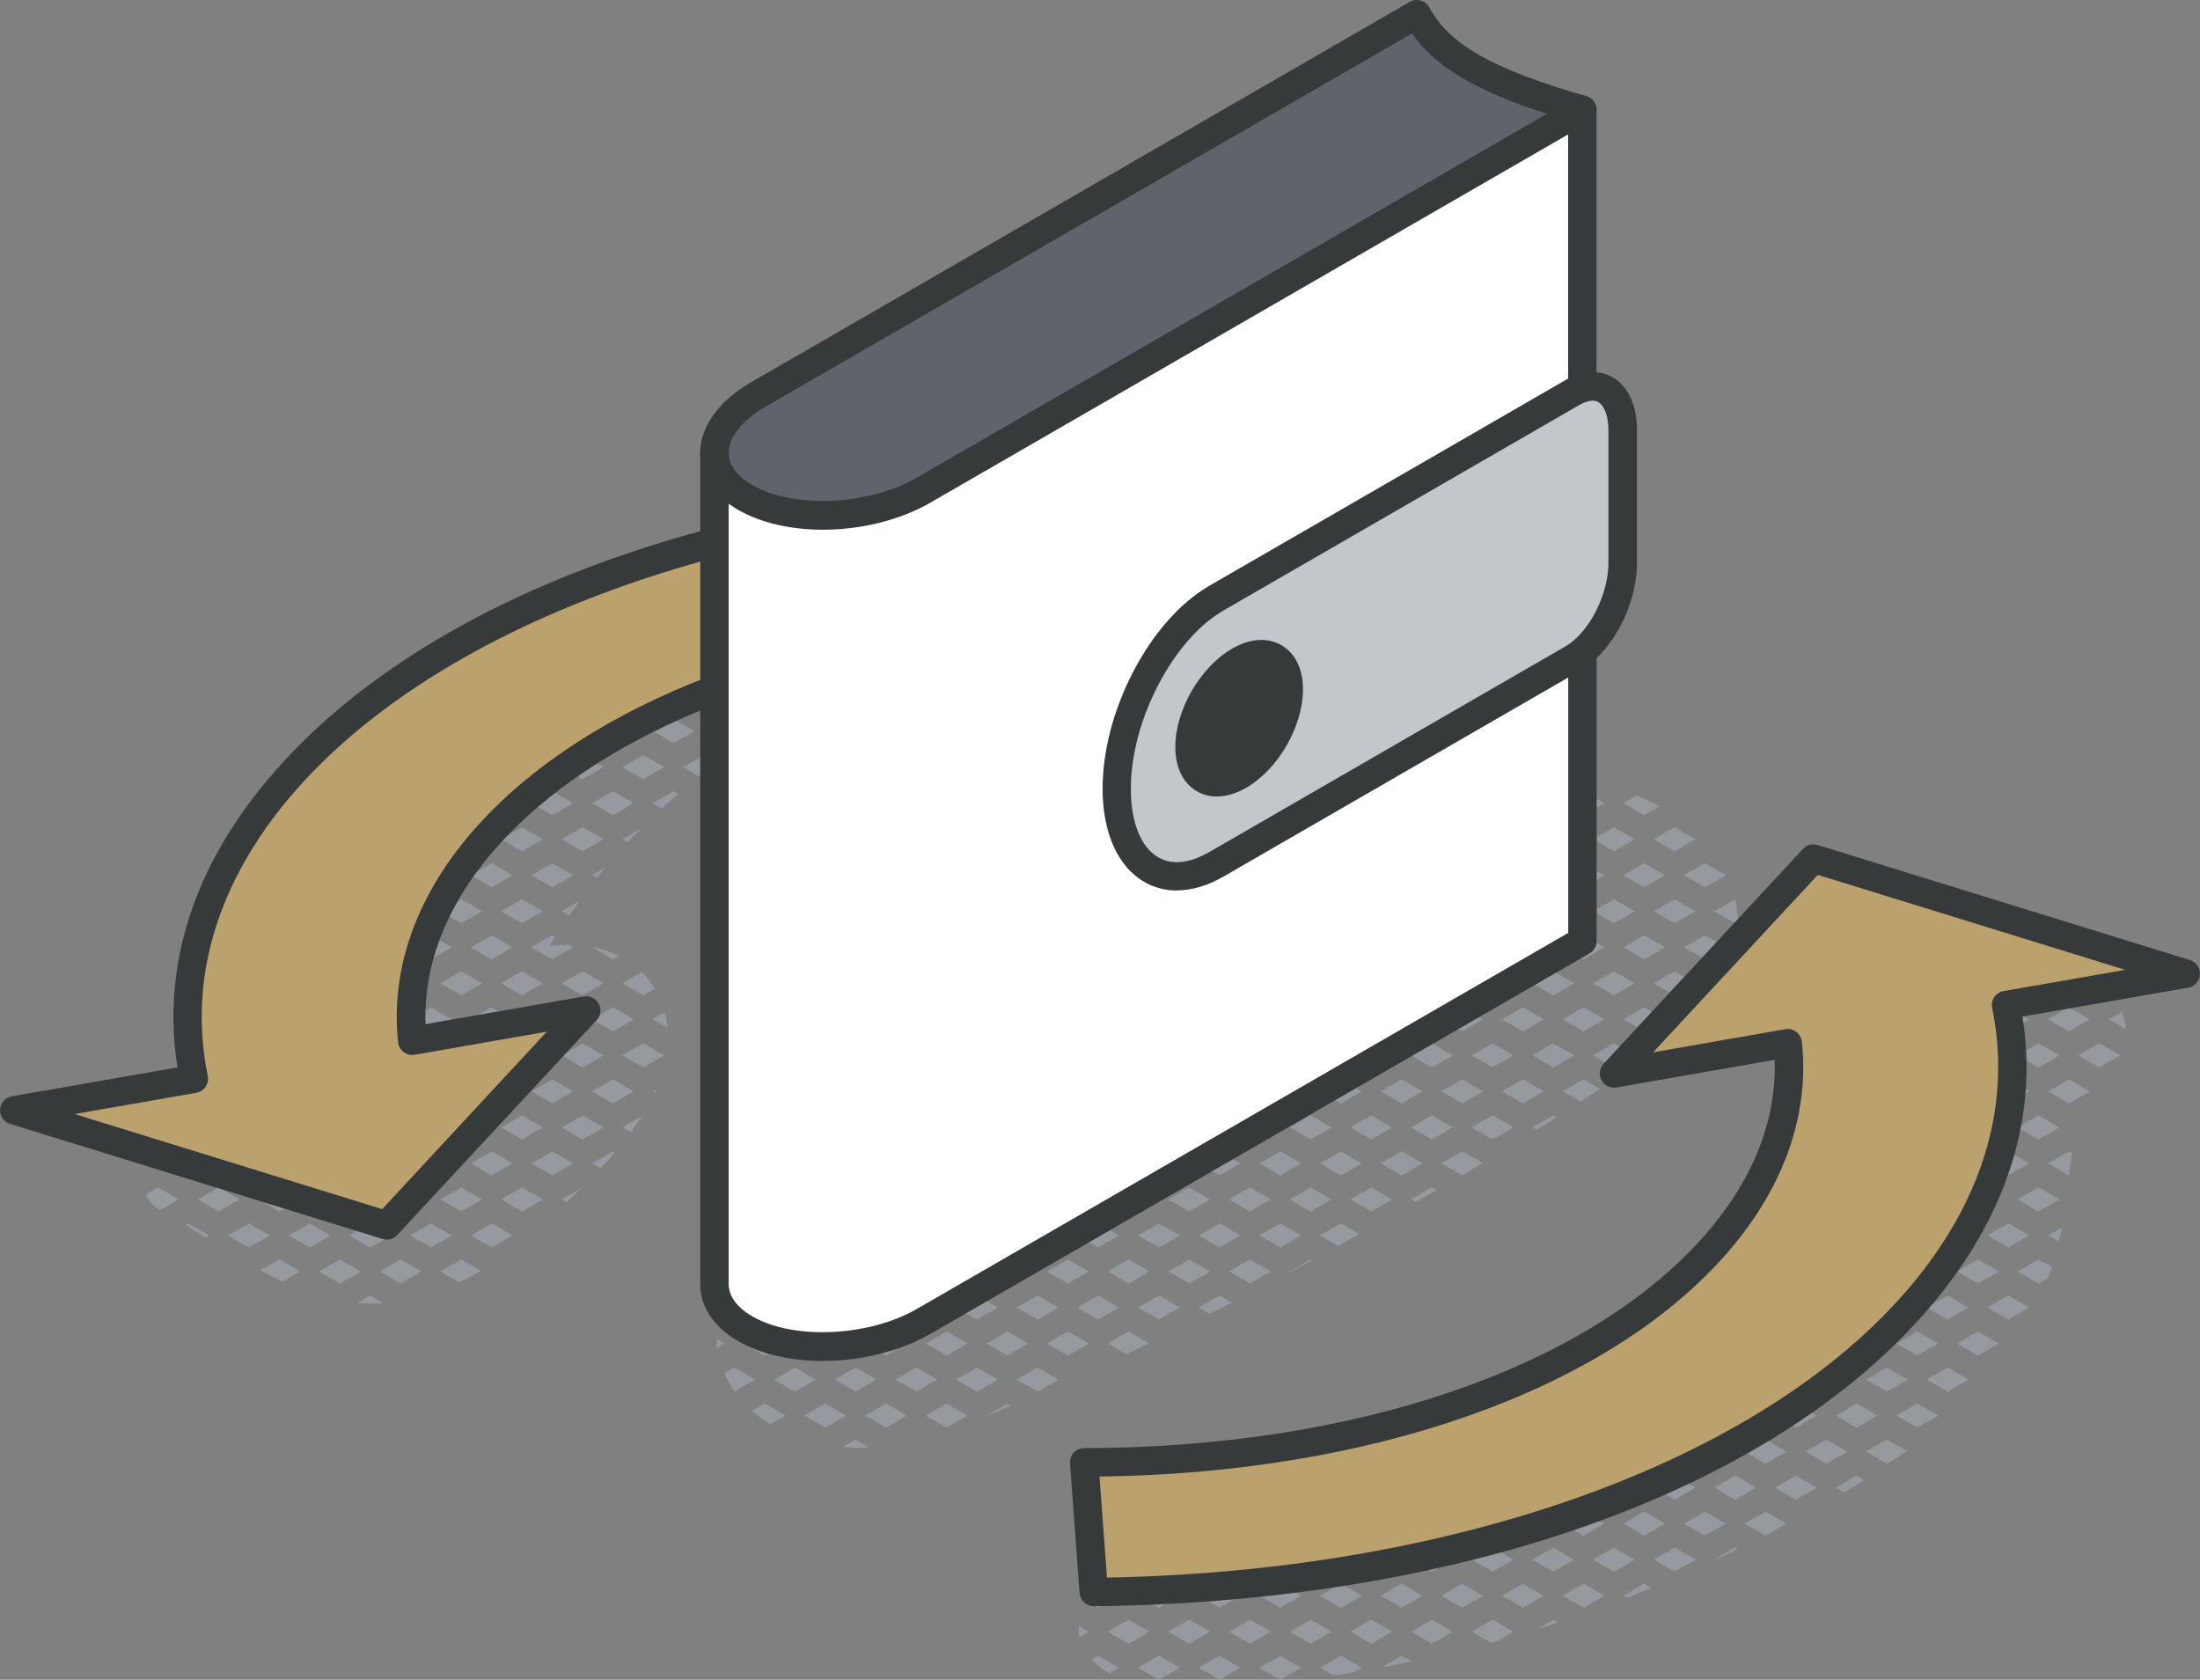 <svg xmlns="http://www.w3.org/2000/svg" id="Layer_2" viewBox="0 0 232.09 177.2"><rect x="0" y="0" width="232.09" height="177.2" fill="#808080" stroke="none"/><defs><style>.cls-1{fill:#fff;}.cls-2{fill:#969a9e;}.cls-3{fill:#bba16b;}.cls-4{fill:#c2c7cc;}.cls-5{fill:#373a3a;}.cls-6{fill:#5f646b;}</style></defs><g id="icons"><g><g><polygon class="cls-2" points="176.66 89.8 178.86 88.53 176.66 87.26 174.46 88.53 176.66 89.8"></polygon><polygon class="cls-2" points="170.26 89.8 172.46 88.53 170.26 87.26 168.06 88.53 170.26 89.8"></polygon><polygon class="cls-2" points="164.86 92.33 167.06 93.6 169.26 92.33 167.06 91.06 164.86 92.33"></polygon><path class="cls-2" d="M175.09,85.06c-.79-.42-1.61-.8-2.44-1.13l-1.39,.8,2.2,1.27,1.63-.94Z"></path><polygon class="cls-2" points="163.86 89.8 166.06 88.53 163.86 87.26 161.66 88.53 163.86 89.8"></polygon><polygon class="cls-2" points="169.26 84.73 167.06 83.46 164.86 84.73 167.06 86 169.26 84.73"></polygon><path class="cls-2" d="M158.85,88.07c-.12,.36-.23,.73-.31,1.11l1.12-.64-.81-.47Z"></path><path class="cls-2" d="M162.86,84.73l-1.24-.72c-.59,.48-1.1,1.03-1.54,1.65l.58,.34,2.2-1.27Z"></path><polygon class="cls-2" points="108.46 134.13 106.26 132.86 104.06 134.13 106.26 135.4 108.46 134.13"></polygon><polygon class="cls-2" points="104.06 141.73 106.26 143 108.46 141.73 106.26 140.46 104.06 141.73"></polygon><path class="cls-2" d="M106.64,148.28l-.38-.22-2.2,1.27,.03,.02c.46-.19,2.15-.9,2.55-1.07Z"></path><path class="cls-2" d="M102.06,134.13l-.17-.1c-.78,.4-1.56,.79-2.35,1.18l.32,.19,2.2-1.27Z"></path><polygon class="cls-2" points="100.86 145.53 103.06 146.8 105.26 145.53 103.06 144.26 100.86 145.53"></polygon><polygon class="cls-2" points="97.66 141.73 99.86 143 102.06 141.73 99.86 140.46 97.66 141.73"></polygon><polygon class="cls-2" points="100.86 137.93 103.06 139.2 105.26 137.93 103.06 136.66 100.86 137.93"></polygon><polygon class="cls-2" points="97.66 149.33 99.86 150.6 102.06 149.33 99.86 148.06 97.66 149.33"></polygon><polygon class="cls-2" points="94.46 145.53 96.66 146.8 98.86 145.53 96.66 144.26 94.46 145.53"></polygon><polygon class="cls-2" points="93.46 143 95.66 141.73 93.46 140.46 91.26 141.73 93.46 143"></polygon><polygon class="cls-2" points="98.86 137.93 96.66 136.66 94.46 137.93 96.66 139.2 98.86 137.93"></polygon><polygon class="cls-2" points="91.26 149.33 93.46 150.6 95.66 149.33 93.46 148.06 91.26 149.33"></polygon><path class="cls-2" d="M96.66,151.86l-.16,.09c.08-.02,.15-.04,.23-.06l-.06-.04Z"></path><polygon class="cls-2" points="88.06 145.53 90.26 146.8 92.46 145.53 90.26 144.26 88.06 145.53"></polygon><polygon class="cls-2" points="87.06 143 89.26 141.73 87.06 140.46 84.86 141.73 87.06 143"></polygon><path class="cls-2" d="M91.68,138.38c-.85,.21-1.64,.29-2.38,.26l.97,.56,1.42-.82Z"></path><polygon class="cls-2" points="84.86 149.33 87.06 150.6 89.26 149.33 87.06 148.06 84.86 149.33"></polygon><path class="cls-2" d="M88.91,152.64c.93,.08,1.86,.09,2.77,.04l-1.42-.82-1.35,.78Z"></path><path class="cls-2" d="M79.34,148.82c.6,.53,1.25,1,1.94,1.42l1.58-.91-2.2-1.27-1.32,.76Z"></path><path class="cls-2" d="M224.31,108.6c-.08-.64-.24-1.26-.48-1.86l-1.36,.79,1.85,1.07Z"></path><path class="cls-2" d="M222.41,104.45c-.51-.59-1.1-1.1-1.76-1.53l-1.39,.8,2.2,1.27,.95-.55Z"></path><polygon class="cls-2" points="221.46 110.06 219.26 111.33 221.46 112.6 223.66 111.33 221.46 110.06"></polygon><path class="cls-2" d="M219.26,118.93l.04,.02,.02-.05-.05,.03Z"></path><polygon class="cls-2" points="217.26 103.73 215.06 102.46 212.86 103.73 215.06 105 217.26 103.73"></polygon><polygon class="cls-2" points="216.06 115.13 218.26 116.4 220.46 115.13 218.26 113.86 216.06 115.13"></polygon><polygon class="cls-2" points="212.86 111.33 215.06 112.6 217.26 111.33 215.06 110.06 212.86 111.33"></polygon><polygon class="cls-2" points="216.06 107.53 218.26 108.8 220.46 107.53 218.26 106.26 216.06 107.53"></polygon><polygon class="cls-2" points="212.86 118.93 215.06 120.2 217.26 118.93 215.06 117.66 212.86 118.93"></polygon><polygon class="cls-2" points="212.86 126.53 215.06 127.8 217.26 126.53 215.06 125.26 212.86 126.53"></polygon><path class="cls-2" d="M216.06,122.73l2.2,1.27c.09-.79,.21-1.58,.34-2.34l-.34-.2-2.2,1.27Z"></path><path class="cls-2" d="M215.06,135.4l.98-.56c.15-.39,.28-.78,.41-1.18l-1.39-.8-2.2,1.27,2.2,1.27Z"></path><path class="cls-2" d="M217.53,129.48l-1.47,.85,1.15,.66c.12-.5,.22-1,.32-1.51Z"></path><polygon class="cls-2" points="209.66 115.13 211.86 116.4 214.06 115.13 211.86 113.86 209.66 115.13"></polygon><polygon class="cls-2" points="210.86 111.33 208.66 110.06 206.46 111.33 208.66 112.6 210.86 111.33"></polygon><polygon class="cls-2" points="211.86 108.8 214.06 107.53 211.86 106.26 209.66 107.53 211.86 108.8"></polygon><polygon class="cls-2" points="206.46 118.93 208.66 120.2 210.86 118.93 208.66 117.66 206.46 118.93"></polygon><polygon class="cls-2" points="208.66 127.8 210.86 126.53 208.66 125.26 206.46 126.53 208.66 127.8"></polygon><polygon class="cls-2" points="211.86 124 214.06 122.73 211.86 121.46 209.66 122.73 211.86 124"></polygon><polygon class="cls-2" points="206.46 134.13 208.66 135.4 210.86 134.13 208.66 132.86 206.46 134.13"></polygon><polygon class="cls-2" points="211.86 131.6 214.06 130.33 211.86 129.06 209.66 130.33 211.86 131.6"></polygon><polygon class="cls-2" points="208.66 143 210.86 141.73 208.66 140.46 206.46 141.73 208.66 143"></polygon><polygon class="cls-2" points="211.86 139.2 214.06 137.93 211.86 136.66 209.66 137.93 211.86 139.2"></polygon><path class="cls-2" d="M203.67,118.48c-.05,.33-.09,.65-.13,.98l.91-.53-.79-.46Z"></path><path class="cls-2" d="M207.66,115.13l-2.2-1.27-.94,.54c-.11,.38-.21,.75-.31,1.13-.01,.04-.02,.09-.03,.13l1.28,.74,2.2-1.27Z"></path><polygon class="cls-2" points="203.26 130.33 205.46 131.6 207.66 130.33 205.46 129.06 203.26 130.33"></polygon><path class="cls-2" d="M202.8,125.57c-.13,.74-.28,1.47-.47,2.19l2.13-1.23-1.66-.96Z"></path><polygon class="cls-2" points="205.46 124 207.66 122.73 205.46 121.46 203.26 122.73 205.46 124"></polygon><polygon class="cls-2" points="204.46 134.13 202.26 132.86 200.06 134.13 202.26 135.4 204.46 134.13"></polygon><polygon class="cls-2" points="203.26 145.53 205.46 146.8 207.66 145.53 205.46 144.26 203.26 145.53"></polygon><polygon class="cls-2" points="200.06 141.73 202.26 143 204.46 141.73 202.26 140.46 200.06 141.73"></polygon><polygon class="cls-2" points="205.46 139.2 207.66 137.93 205.46 136.66 203.26 137.93 205.46 139.2"></polygon><polygon class="cls-2" points="200.06 149.33 202.26 150.6 204.46 149.33 202.26 148.06 200.06 149.33"></polygon><polygon class="cls-2" points="196.86 145.53 199.06 146.8 201.26 145.53 199.06 144.26 196.86 145.53"></polygon><polygon class="cls-2" points="198.06 141.73 195.86 140.46 193.66 141.73 195.86 143 198.06 141.73"></polygon><polygon class="cls-2" points="201.26 137.93 199.06 136.66 196.86 137.93 199.06 139.2 201.26 137.93"></polygon><polygon class="cls-2" points="193.66 149.33 195.86 150.6 198.06 149.33 195.86 148.06 193.66 149.33"></polygon><path class="cls-2" d="M193.66,156.93l.89,.51c.71-.43,1.42-.86,2.13-1.31l-.82-.47-2.2,1.27Z"></path><path class="cls-2" d="M196.86,153.13l2.2,1.27,1.26-.73c.28-.2,.55-.4,.83-.61l-2.09-1.21-2.2,1.27Z"></path><path class="cls-2" d="M191.66,141.73l-.25-.14c-.66,.47-1.33,.93-2.02,1.38l.06,.04,2.2-1.27Z"></path><polygon class="cls-2" points="187.26 149.33 189.46 150.6 191.66 149.33 189.46 148.06 187.26 149.33"></polygon><polygon class="cls-2" points="192.66 146.8 194.86 145.53 192.66 144.26 190.46 145.53 192.66 146.8"></polygon><polygon class="cls-2" points="187.26 156.93 189.46 158.2 191.66 156.93 189.46 155.66 187.26 156.93"></polygon><polygon class="cls-2" points="190.46 153.13 192.66 154.4 194.86 153.13 192.66 151.86 190.46 153.13"></polygon><path class="cls-2" d="M183.06,97.4l.27-.16c0-.78-.09-1.57-.26-2.37h-.02l-2.2,1.26,2.2,1.27Z"></path><path class="cls-2" d="M180.86,103.73l.52,.3c.18-.29,.34-.59,.5-.89l-1.02,.59Z"></path><polygon class="cls-2" points="180.86 149.33 183.06 150.6 185.26 149.33 183.06 148.06 180.86 149.33"></polygon><path class="cls-2" d="M188.46,145.53l-1.64-.95c-.73,.44-1.47,.86-2.2,1.27l1.64,.95,2.2-1.27Z"></path><path class="cls-2" d="M184.06,160.73l2.18,1.26c.12-.06,.24-.12,.35-.18l1.87-1.08-2.2-1.27-2.2,1.27Z"></path><polygon class="cls-2" points="180.86 156.93 183.06 158.2 185.26 156.93 183.06 155.66 180.86 156.93"></polygon><polygon class="cls-2" points="184.06 153.13 186.26 154.4 188.46 153.13 186.26 151.86 184.06 153.13"></polygon><path class="cls-2" d="M180.86,164.53l.06,.03c.81-.38,1.61-.76,2.41-1.15l-.27-.16-2.2,1.27Z"></path><polygon class="cls-2" points="174.46 96.13 176.66 97.4 178.86 96.13 176.66 94.86 174.46 96.13"></polygon><polygon class="cls-2" points="177.66 92.33 179.86 93.6 182.06 92.33 179.86 91.06 177.66 92.33"></polygon><polygon class="cls-2" points="174.46 103.73 176.66 105 178.86 103.73 176.66 102.46 174.46 103.73"></polygon><polygon class="cls-2" points="177.66 99.93 179.86 101.2 182.06 99.93 179.86 98.66 177.66 99.93"></polygon><path class="cls-2" d="M177.66,107.53l.58,.34c.51-.48,.98-.98,1.43-1.5l-2.01,1.16Z"></path><path class="cls-2" d="M178.86,149.33l-.34-.2c-.78,.41-1.56,.8-2.34,1.19l.48,.28,2.2-1.27Z"></path><polygon class="cls-2" points="177.66 160.73 179.86 162 182.06 160.73 179.86 159.46 177.66 160.73"></polygon><polygon class="cls-2" points="176.66 158.2 178.86 156.93 176.66 155.66 174.46 156.93 176.66 158.2"></polygon><polygon class="cls-2" points="177.66 153.13 179.86 154.4 182.06 153.13 179.86 151.86 177.66 153.13"></polygon><polygon class="cls-2" points="174.46 164.53 176.66 165.8 178.86 164.53 176.66 163.26 174.46 164.53"></polygon><polygon class="cls-2" points="168.06 96.13 170.26 97.4 172.46 96.13 170.26 94.86 168.06 96.13"></polygon><polygon class="cls-2" points="173.46 93.6 175.66 92.33 173.46 91.06 171.26 92.33 173.46 93.6"></polygon><polygon class="cls-2" points="168.06 103.73 170.26 105 172.46 103.73 170.26 102.46 168.06 103.73"></polygon><polygon class="cls-2" points="171.26 99.93 173.46 101.2 175.66 99.93 173.46 98.66 171.26 99.93"></polygon><polygon class="cls-2" points="168.06 111.33 170.26 112.6 172.46 111.33 170.26 110.06 168.06 111.33"></polygon><polygon class="cls-2" points="173.46 108.8 175.66 107.53 173.46 106.26 171.26 107.53 173.46 108.8"></polygon><path class="cls-2" d="M166.74,116.22c.68-.45,1.37-.9,2.05-1.36l-1.72-1-2.2,1.27,1.88,1.08Z"></path><polygon class="cls-2" points="171.26 160.73 173.46 162 175.66 160.73 173.46 159.46 171.26 160.73"></polygon><polygon class="cls-2" points="168.06 156.93 170.26 158.2 172.46 156.93 170.26 155.66 168.06 156.93"></polygon><polygon class="cls-2" points="173.46 151.86 171.26 153.13 173.46 154.4 175.66 153.13 173.46 151.86"></polygon><polygon class="cls-2" points="168.06 164.53 170.26 165.8 172.46 164.53 170.26 163.26 168.06 164.53"></polygon><path class="cls-2" d="M171.26,168.33l.36,.21c.87-.34,1.72-.7,2.58-1.05l-.75-.43-2.2,1.27Z"></path><polygon class="cls-2" points="161.66 96.13 163.86 97.4 166.06 96.13 163.86 94.86 161.66 96.13"></polygon><polygon class="cls-2" points="161.66 103.73 163.86 105 166.06 103.73 163.86 102.46 161.66 103.73"></polygon><polygon class="cls-2" points="164.86 99.93 167.06 101.2 169.26 99.93 167.06 98.66 164.86 99.93"></polygon><polygon class="cls-2" points="163.86 112.6 166.06 111.33 163.86 110.06 161.66 111.33 163.86 112.6"></polygon><polygon class="cls-2" points="164.86 107.53 167.06 108.8 169.26 107.53 167.06 106.26 164.86 107.53"></polygon><path class="cls-2" d="M163.86,117.66l-2.2,1.27,.45,.26c.7-.44,1.41-.88,2.11-1.32l-.36-.21Z"></path><polygon class="cls-2" points="164.86 160.73 167.06 162 169.26 160.73 167.06 159.46 164.86 160.73"></polygon><path class="cls-2" d="M163.86,158.2l2.2-1.27-2.16-1.25c-.09,.03-.18,.07-.27,.1l-1.98,1.14,2.2,1.27Z"></path><polygon class="cls-2" points="161.66 164.53 163.86 165.8 166.06 164.53 163.86 163.26 161.66 164.53"></polygon><path class="cls-2" d="M162.14,171.86c.74-.23,1.48-.47,2.21-.71l-.49-.28-1.72,.99Z"></path><polygon class="cls-2" points="164.86 168.33 167.06 169.6 169.26 168.33 167.06 167.06 164.86 168.33"></polygon><polygon class="cls-2" points="160.66 93.6 162.86 92.33 160.66 91.06 158.46 92.33 160.66 93.6"></polygon><path class="cls-2" d="M159.66,103.73l-1.8-1.04c-.68,.45-1.36,.91-2.05,1.36l1.65,.95,2.2-1.27Z"></path><path class="cls-2" d="M160.37,101.03l.29,.17,2.2-1.27-.5-.29c-.3,.24-.6,.46-.87,.65-.37,.25-.75,.49-1.12,.74Z"></path><polygon class="cls-2" points="158.46 115.13 160.66 116.4 162.86 115.13 160.66 113.86 158.46 115.13"></polygon><polygon class="cls-2" points="155.26 111.33 157.46 112.6 159.66 111.33 157.46 110.06 155.26 111.33"></polygon><polygon class="cls-2" points="160.66 108.8 162.86 107.53 160.66 106.26 158.46 107.53 160.66 108.8"></polygon><polygon class="cls-2" points="155.26 118.93 157.46 120.2 159.66 118.93 157.46 117.66 155.26 118.93"></polygon><polygon class="cls-2" points="158.46 160.73 160.66 162 162.86 160.73 160.66 159.46 158.46 160.73"></polygon><path class="cls-2" d="M157.46,158.2l1.01-.58c-.43,.14-.86,.28-1.29,.42l.28,.16Z"></path><polygon class="cls-2" points="157.46 165.8 159.66 164.53 157.46 163.26 155.26 164.53 157.46 165.8"></polygon><path class="cls-2" d="M155.26,172.13l1.99,1.15c.26-.07,.52-.14,.78-.21l1.63-.94-2.2-1.27-2.2,1.27Z"></path><polygon class="cls-2" points="158.46 168.33 160.66 169.6 162.86 168.33 160.66 167.06 158.46 168.33"></polygon><polygon class="cls-2" points="152.06 115.13 154.26 116.4 156.46 115.13 154.26 113.86 152.06 115.13"></polygon><polygon class="cls-2" points="153.26 111.33 151.06 110.06 148.86 111.33 151.06 112.6 153.26 111.33"></polygon><polygon class="cls-2" points="154.26 108.8 156.46 107.53 154.26 106.26 152.06 107.53 154.26 108.8"></polygon><polygon class="cls-2" points="148.86 118.93 151.06 120.2 153.26 118.93 151.06 117.66 148.86 118.93"></polygon><path class="cls-2" d="M148.86,126.53l.49,.28c.74-.42,1.47-.84,2.21-1.27l-.5-.29-2.2,1.27Z"></path><path class="cls-2" d="M154.23,123.98c.73-.43,1.45-.85,2.17-1.29l-2.14-1.24-2.2,1.27,2.17,1.25Z"></path><polygon class="cls-2" points="148.86 164.53 151.06 165.8 153.26 164.53 151.06 163.26 148.86 164.53"></polygon><polygon class="cls-2" points="154.26 162 156.46 160.73 154.26 159.46 152.06 160.73 154.26 162"></polygon><polygon class="cls-2" points="148.86 172.13 151.06 173.4 153.26 172.13 151.06 170.86 148.86 172.13"></polygon><polygon class="cls-2" points="152.06 168.33 154.26 169.6 156.46 168.33 154.26 167.06 152.06 168.33"></polygon><path class="cls-2" d="M146.86,111.33l-1.36-.78c-.71,.44-1.42,.88-2.14,1.31l1.29,.75,2.2-1.27Z"></path><polygon class="cls-2" points="142.46 118.93 144.66 120.2 146.86 118.93 144.66 117.66 142.46 118.93"></polygon><polygon class="cls-2" points="147.86 116.4 150.06 115.13 147.86 113.86 145.66 115.13 147.86 116.4"></polygon><polygon class="cls-2" points="142.46 126.53 144.66 127.8 146.86 126.53 144.66 125.26 142.46 126.53"></polygon><polygon class="cls-2" points="145.66 122.73 147.86 124 150.06 122.73 147.86 121.46 145.66 122.73"></polygon><polygon class="cls-2" points="142.46 164.53 144.66 165.8 146.86 164.53 144.66 163.26 142.46 164.53"></polygon><path class="cls-2" d="M146.36,161.14l1.5,.86,2.2-1.27-.66-.38c-.69,.19-1.39,.38-2.08,.56-.32,.08-.64,.15-.95,.23Z"></path><path class="cls-2" d="M145.71,175.9c1.07-.2,2.14-.41,3.2-.63l-1.05-.61-2.15,1.24Z"></path><polygon class="cls-2" points="142.46 172.13 144.66 173.4 146.86 172.13 144.66 170.86 142.46 172.13"></polygon><polygon class="cls-2" points="145.66 168.33 147.86 169.6 150.06 168.33 147.86 167.06 145.66 168.33"></polygon><polygon class="cls-2" points="140.46 118.93 138.26 117.66 136.06 118.93 138.26 120.2 140.46 118.93"></polygon><polygon class="cls-2" points="143.66 115.13 141.46 113.86 139.26 115.13 141.46 116.4 143.66 115.13"></polygon><path class="cls-2" d="M139.26,130.33l1.9,1.1c.48-.26,1.97-1.09,2.24-1.25l-1.94-1.12-2.2,1.27Z"></path><polygon class="cls-2" points="136.06 126.53 138.26 127.8 140.46 126.53 138.26 125.26 136.06 126.53"></polygon><polygon class="cls-2" points="141.46 124 143.66 122.73 141.46 121.46 139.26 122.73 141.46 124"></polygon><path class="cls-2" d="M138.26,132.86l-2.2,1.27,.07,.04c.76-.41,1.52-.81,2.28-1.22l-.15-.08Z"></path><polygon class="cls-2" points="138.26 165.8 140.46 164.53 138.26 163.26 136.06 164.53 138.26 165.8"></polygon><path class="cls-2" d="M139.26,175.93l1.44,.83c.72-.11,1.44-.24,2.16-.36l.81-.47-2.2-1.27-2.2,1.27Z"></path><polygon class="cls-2" points="136.06 172.13 138.26 173.4 140.46 172.13 138.26 170.86 136.06 172.13"></polygon><polygon class="cls-2" points="139.26 168.33 141.46 169.6 143.66 168.33 141.46 167.06 139.26 168.33"></polygon><path class="cls-2" d="M134.06,118.93l-1.43-.83c-.74,.42-1.48,.84-2.22,1.26l1.45,.84,2.2-1.27Z"></path><polygon class="cls-2" points="132.86 130.33 135.06 131.6 137.26 130.33 135.06 129.06 132.86 130.33"></polygon><polygon class="cls-2" points="129.66 126.53 131.86 127.8 134.06 126.53 131.86 125.26 129.66 126.53"></polygon><polygon class="cls-2" points="126.46 130.33 128.66 131.6 130.86 130.33 128.66 129.06 126.46 130.33"></polygon><polygon class="cls-2" points="132.86 122.73 135.06 124 137.26 122.73 135.06 121.46 132.86 122.73"></polygon><polygon class="cls-2" points="128.66 124 130.86 122.73 128.66 121.46 126.46 122.73 128.66 124"></polygon><polygon class="cls-2" points="129.66 134.13 131.86 135.4 134.06 134.13 131.86 132.86 129.66 134.13"></polygon><path class="cls-2" d="M127.6,138.59c.78-.39,1.56-.79,2.34-1.19l-1.29-.74-2.2,1.27,1.14,.66Z"></path><path class="cls-2" d="M132.82,163.82c-.4,.06-.8,.13-1.19,.18-.42,.06-.87,.11-1.32,.16l-.64,.37,2.2,1.27,2.2-1.27-1.24-.71Z"></path><polygon class="cls-2" points="132.86 175.93 135.06 177.2 137.26 175.93 135.06 174.66 132.86 175.93"></polygon><polygon class="cls-2" points="129.66 172.13 131.86 173.4 134.06 172.13 131.86 170.86 129.66 172.13"></polygon><polygon class="cls-2" points="132.86 168.33 135.06 169.6 137.26 168.33 135.06 167.06 132.86 168.33"></polygon><polygon class="cls-2" points="126.46 168.33 128.66 169.6 130.86 168.33 128.66 167.06 126.46 168.33"></polygon><polygon class="cls-2" points="125.46 127.8 127.66 126.53 125.46 125.26 123.26 126.53 125.46 127.8"></polygon><polygon class="cls-2" points="123.26 134.13 125.46 135.4 127.66 134.13 125.46 132.86 123.26 134.13"></polygon><path class="cls-2" d="M125.46,165.8l2.2-1.27-.2-.11c-1.21,.11-2.46,.23-3.7,.4l1.7,.98Z"></path><polygon class="cls-2" points="123.26 172.13 125.46 173.4 127.66 172.13 125.46 170.86 123.26 172.13"></polygon><polygon class="cls-2" points="130.86 175.93 128.66 174.66 126.46 175.93 128.66 177.2 130.86 175.93"></polygon><polygon class="cls-2" points="120.06 130.33 122.26 131.6 124.46 130.33 122.26 129.06 120.06 130.33"></polygon><path class="cls-2" d="M121.26,126.53l-2.06-1.19c-.77,.4-1.55,.8-2.32,1.2l2.18,1.26,2.2-1.27Z"></path><path class="cls-2" d="M124.46,122.73l-.13-.07c-.77,.41-1.53,.81-2.3,1.21l.23,.13,2.2-1.27Z"></path><polygon class="cls-2" points="116.86 134.13 119.06 135.4 121.26 134.13 119.06 132.86 116.86 134.13"></polygon><path class="cls-2" d="M116.86,141.73l1.96,1.13c.81-.38,1.61-.76,2.41-1.15l-2.17-1.25-2.2,1.27Z"></path><polygon class="cls-2" points="122.26 139.2 124.46 137.93 122.26 136.66 120.06 137.93 122.26 139.2"></polygon><polygon class="cls-2" points="120.06 175.93 122.26 177.2 124.46 175.93 122.26 174.66 120.06 175.93"></polygon><polygon class="cls-2" points="116.86 172.13 119.06 173.4 121.26 172.13 119.06 170.86 116.86 172.13"></polygon><polygon class="cls-2" points="120.06 168.33 122.26 169.6 124.46 168.33 122.26 167.06 120.06 168.33"></polygon><polygon class="cls-2" points="112.66 135.4 114.86 134.13 112.66 132.86 110.46 134.13 112.66 135.4"></polygon><polygon class="cls-2" points="118.06 130.33 115.86 129.06 113.66 130.33 115.86 131.6 118.06 130.33"></polygon><path class="cls-2" d="M111.66,130.33l-1.07-.62c-.79,.39-1.58,.78-2.37,1.17l1.24,.72,2.2-1.27Z"></path><polygon class="cls-2" points="110.46 141.73 112.66 143 114.86 141.73 112.66 140.46 110.46 141.73"></polygon><polygon class="cls-2" points="113.66 137.93 115.86 139.2 118.06 137.93 115.86 136.66 113.66 137.93"></polygon><polygon class="cls-2" points="109.46 139.2 111.66 137.93 109.46 136.66 107.26 137.93 109.46 139.2"></polygon><polygon class="cls-2" points="111.66 145.53 109.46 144.26 107.26 145.53 109.46 146.8 111.66 145.53"></polygon><path class="cls-2" d="M115.16,175.07c.56,.58,1.19,1.06,1.88,1.46l1.02-.59-2.2-1.27-.7,.41Z"></path><path class="cls-2" d="M113.87,172.7l.99-.57-1.06-.61c-.03,.4,0,.79,.07,1.19Z"></path><path class="cls-2" d="M115.05,168.55c-.11,.13-.2,.27-.3,.41l1.11,.64,2.2-1.27-1.7-.98c-.48,.36-.93,.75-1.31,1.2Z"></path><path class="cls-2" d="M80.66,74.6l.37-.22c.21-.61,.33-1.25,.36-1.9l-.74-.43-2.2,1.27,2.2,1.27Z"></path><path class="cls-2" d="M80.99,135.21c-.2,0-.4,0-.59,.03l.27,.15,.32-.19Z"></path><polygon class="cls-2" points="81.66 145.53 83.86 146.8 86.06 145.53 83.86 144.26 81.66 145.53"></polygon><polygon class="cls-2" points="80.66 143 82.86 141.73 80.66 140.46 78.46 141.73 80.66 143"></polygon><polygon class="cls-2" points="86.06 137.93 83.86 136.66 81.66 137.93 83.86 139.2 86.06 137.93"></polygon><path class="cls-2" d="M76.46,65.73l-1.14-.66c-.63-.12-1.27-.16-1.91-.12l-1.35,.78,2.2,1.27,2.2-1.27Z"></path><path class="cls-2" d="M75.26,77.13l2.2,1.27,1.82-1.05c.09-.1,.17-.2,.25-.3l-2.07-1.19-2.2,1.27Z"></path><polygon class="cls-2" points="72.06 73.33 74.26 74.6 76.46 73.33 74.26 72.06 72.06 73.33"></polygon><polygon class="cls-2" points="77.46 70.8 79.66 69.53 77.46 68.26 75.26 69.53 77.46 70.8"></polygon><path class="cls-2" d="M72.06,80.93l1.68,.97c.61-.5,1.23-.99,1.85-1.47l-1.32-.76-2.2,1.27Z"></path><path class="cls-2" d="M76.4,144.87c.3,.68,.66,1.32,1.08,1.91l2.18-1.26-2.2-1.27-1.06,.61Z"></path><path class="cls-2" d="M75.65,142.2l.81-.47-.83-.48c-.02,.32-.01,.64,.02,.95Z"></path><path class="cls-2" d="M76.36,138.56l1.1,.64,2.2-1.27-2.03-1.17c-.51,.52-.94,1.13-1.28,1.8Z"></path><polygon class="cls-2" points="68.86 77.13 71.06 78.4 73.26 77.13 71.06 75.86 68.86 77.13"></polygon><polygon class="cls-2" points="67.86 74.6 70.06 73.33 67.86 72.06 65.66 73.33 67.86 74.6"></polygon><polygon class="cls-2" points="73.26 69.53 71.06 68.26 68.86 69.53 71.06 70.8 73.26 69.53"></polygon><polygon class="cls-2" points="65.66 80.93 67.86 82.2 70.06 80.93 67.86 79.66 65.66 80.93"></polygon><path class="cls-2" d="M66.22,88.85c.46-.5,.94-.98,1.42-1.46l-1.98,1.14,.56,.32Z"></path><path class="cls-2" d="M68.86,84.73l.96,.55c.57-.52,1.15-1.04,1.73-1.54l-.49-.28-2.2,1.27Z"></path><path class="cls-2" d="M65.66,103.73l2.2,1.27,1.23-.71c-.39-.64-.86-1.22-1.39-1.74l-2.04,1.18Z"></path><polygon class="cls-2" points="65.66 111.33 67.86 112.6 70.06 111.33 67.86 110.06 65.66 111.33"></polygon><path class="cls-2" d="M70.42,108.43c-.04-.37-.08-.75-.16-1.13-.04-.17-.08-.34-.13-.51l-1.27,.73,1.56,.9Z"></path><path class="cls-2" d="M67.72,117.74l-2.06,1.19,.89,.52c.41-.56,.8-1.13,1.16-1.7Z"></path><path class="cls-2" d="M69.23,114.92l-.37,.22,.22,.13c.05-.11,.11-.23,.16-.34Z"></path><polygon class="cls-2" points="62.46 77.13 64.66 78.4 66.86 77.13 64.66 75.86 62.46 77.13"></polygon><path class="cls-2" d="M63.66,73.33l-1.92-1.11c-.58,.51-1.15,1.02-1.72,1.55l1.43,.83,2.2-1.27Z"></path><path class="cls-2" d="M66.86,69.53l-1.03-.6c-.64,.47-1.26,.96-1.88,1.45l.72,.42,2.2-1.27Z"></path><polygon class="cls-2" points="59.26 80.93 61.46 82.2 63.66 80.93 61.46 79.66 59.26 80.93"></polygon><polygon class="cls-2" points="59.26 88.53 61.46 89.8 63.66 88.53 61.46 87.26 59.26 88.53"></polygon><polygon class="cls-2" points="62.46 84.73 64.66 86 66.86 84.73 64.66 83.46 62.46 84.73"></polygon><path class="cls-2" d="M61.17,95.03l-1.91,1.1,.79,.46c.37-.53,.74-1.05,1.11-1.56Z"></path><path class="cls-2" d="M63.14,92.42c.25-.32,.51-.62,.77-.93l-1.45,.83,.52,.3c.05-.07,.11-.14,.16-.21Z"></path><polygon class="cls-2" points="59.26 103.73 61.46 105 63.66 103.73 61.46 102.46 59.26 103.73"></polygon><path class="cls-2" d="M64.66,101.2l.63-.36c-.86-.43-1.79-.74-2.78-.94l-.05,.03,2.2,1.27Z"></path><polygon class="cls-2" points="63.66 111.33 61.46 110.06 59.26 111.33 61.46 112.6 63.66 111.33"></polygon><polygon class="cls-2" points="62.46 107.53 64.66 108.8 66.86 107.53 64.66 106.26 62.46 107.53"></polygon><polygon class="cls-2" points="63.66 118.93 61.46 117.66 59.26 118.93 61.46 120.2 63.66 118.93"></polygon><polygon class="cls-2" points="66.86 115.13 64.66 113.86 62.46 115.13 64.66 116.4 66.86 115.13"></polygon><path class="cls-2" d="M59.26,126.53l.51,.3c.51-.48,1.03-.98,1.55-1.49l-2.07,1.19Z"></path><path class="cls-2" d="M62.46,122.73l.9,.52c.51-.54,1.01-1.1,1.5-1.68l-.2-.12-2.2,1.27Z"></path><path class="cls-2" d="M57.26,80.93l-2.2-1.27-1.35,.78c-.19,.22-.37,.45-.55,.67l1.9,1.09,2.2-1.27Z"></path><path class="cls-2" d="M60.46,77.13l-2.2-1.27-.89,.51c-.31,.32-.62,.65-.92,.98l1.81,1.05,2.2-1.27Z"></path><polygon class="cls-2" points="52.86 88.53 55.06 89.8 57.26 88.53 55.06 87.26 52.86 88.53"></polygon><polygon class="cls-2" points="56.06 84.73 58.26 86 60.46 84.73 58.26 83.46 56.06 84.73"></polygon><polygon class="cls-2" points="52.86 96.13 55.06 97.4 57.26 96.13 55.06 94.86 52.86 96.13"></polygon><polygon class="cls-2" points="58.26 93.6 60.46 92.33 58.26 91.06 56.06 92.33 58.26 93.6"></polygon><polygon class="cls-2" points="52.86 103.73 55.06 105 57.26 103.73 55.06 102.46 52.86 103.73"></polygon><path class="cls-2" d="M58.26,98.66l-2.2,1.27,2.2,1.27,2.2-1.27-.45-.26c-.68,0-1.36,.04-2.04,.12,.19-.32,.4-.63,.6-.95l-.3-.18Z"></path><polygon class="cls-2" points="57.26 111.33 55.06 110.06 52.86 111.33 55.06 112.6 57.26 111.33"></polygon><polygon class="cls-2" points="58.26 108.8 60.46 107.53 58.26 106.26 56.06 107.53 58.26 108.8"></polygon><polygon class="cls-2" points="57.26 118.93 55.06 117.66 52.86 118.93 55.06 120.2 57.26 118.93"></polygon><polygon class="cls-2" points="60.46 115.13 58.26 113.86 56.06 115.13 58.26 116.4 60.46 115.13"></polygon><polygon class="cls-2" points="57.26 126.53 55.06 125.26 52.86 126.53 55.06 127.8 57.26 126.53"></polygon><polygon class="cls-2" points="58.26 124 60.46 122.73 58.26 121.46 56.06 122.73 58.26 124"></polygon><path class="cls-2" d="M50.86,88.53l-2.2-1.27-.12,.07c-.39,.58-.77,1.16-1.14,1.75l1.25,.72,2.2-1.27Z"></path><path class="cls-2" d="M54.06,84.73l-2.2-1.27-.99,.57c-.24,.33-.48,.65-.71,.98l1.71,.98,2.2-1.27Z"></path><polygon class="cls-2" points="46.46 96.13 48.66 97.4 50.86 96.13 48.66 94.86 46.46 96.13"></polygon><polygon class="cls-2" points="49.66 92.33 51.86 93.6 54.06 92.33 51.86 91.06 49.66 92.33"></polygon><polygon class="cls-2" points="46.46 103.73 48.66 105 50.86 103.73 48.66 102.46 46.46 103.73"></polygon><polygon class="cls-2" points="49.66 99.93 51.86 101.2 54.06 99.93 51.86 98.66 49.66 99.93"></polygon><polygon class="cls-2" points="43.26 99.93 45.46 101.2 47.66 99.93 45.46 98.66 43.26 99.93"></polygon><polygon class="cls-2" points="48.66 112.6 50.86 111.33 48.66 110.06 46.46 111.33 48.66 112.6"></polygon><path class="cls-2" d="M44,114.7c.99,.45,2.04,.66,3.13,.73l.53-.3-2.2-1.27-1.46,.84Z"></path><polygon class="cls-2" points="49.66 107.53 51.86 108.8 54.06 107.53 51.86 106.26 49.66 107.53"></polygon><polygon class="cls-2" points="45.46 108.8 47.66 107.53 45.46 106.26 43.26 107.53 45.46 108.8"></polygon><path class="cls-2" d="M50.86,118.93l-2.2-1.27-.43,.25c-.42,.42-.85,.86-1.3,1.3l1.72,1,2.2-1.27Z"></path><path class="cls-2" d="M54.06,115.13l-2.2-1.27-2.2,1.27,.39,.23c.36-.03,.71-.07,1.07-.11-.17,.15-.33,.3-.49,.45l1.23,.71,2.2-1.27Z"></path><polygon class="cls-2" points="51.86 129.06 49.66 130.33 51.86 131.6 54.06 130.33 51.86 129.06"></polygon><polygon class="cls-2" points="50.86 126.53 48.66 125.26 46.46 126.53 48.66 127.8 50.86 126.53"></polygon><polygon class="cls-2" points="54.06 122.73 51.86 121.46 49.66 122.73 51.86 124 54.06 122.73"></polygon><path class="cls-2" d="M46.46,134.13l1.99,1.15c.77-.37,1.53-.78,2.28-1.23l-2.06-1.19-2.2,1.27Z"></path><path class="cls-2" d="M43.62,95.65c-.25,.45-.5,.92-.75,1.4l1.59-.92-.84-.48Z"></path><path class="cls-2" d="M47.66,92.33l-1.66-.96c-.37,.63-.74,1.27-1.09,1.91l.55,.32,2.2-1.27Z"></path><polygon class="cls-2" points="44.46 103.73 42.26 102.46 40.06 103.73 42.26 105 44.46 103.73"></polygon><path class="cls-2" d="M40.38,111.15c.09,.18,.19,.37,.31,.55l1.57,.91,2.2-1.27-2.2-1.27-1.88,1.08Z"></path><polygon class="cls-2" points="45.46 129.06 43.26 130.33 45.46 131.6 47.66 130.33 45.46 129.06"></polygon><polygon class="cls-2" points="42.26 127.8 44.46 126.53 42.26 125.26 40.06 126.53 42.26 127.8"></polygon><polygon class="cls-2" points="47.66 122.73 45.46 121.46 43.26 122.73 45.46 124 47.66 122.73"></polygon><polygon class="cls-2" points="40.06 134.13 42.26 135.4 44.46 134.13 42.26 132.86 40.06 134.13"></polygon><path class="cls-2" d="M41.26,107.53l-1.71-.99c-.05,.66-.04,1.31,.04,1.95l1.67-.96Z"></path><polygon class="cls-2" points="35.86 127.8 38.06 126.53 35.86 125.26 33.66 126.53 35.86 127.8"></polygon><polygon class="cls-2" points="35.86 132.86 33.66 134.13 35.86 135.4 38.06 134.13 35.86 132.86"></polygon><polygon class="cls-2" points="39.06 131.6 41.26 130.33 39.06 129.06 36.86 130.33 39.06 131.6"></polygon><path class="cls-2" d="M37.71,137.44c.93,.08,1.85,.08,2.75,.03l-1.4-.81-1.35,.78Z"></path><polygon class="cls-2" points="32.66 129.06 30.46 130.33 32.66 131.6 34.86 130.33 32.66 129.06"></polygon><polygon class="cls-2" points="29.46 127.8 31.66 126.53 29.46 125.26 27.26 126.53 29.46 127.8"></polygon><path class="cls-2" d="M33.83,123.33c-.9-.31-1.8-.66-2.69-.99l-.68,.39,2.2,1.27,1.16-.67Z"></path><path class="cls-2" d="M27.47,134.01c.77,.42,1.56,.82,2.35,1.18l1.84-1.06-2.2-1.27-1.99,1.15Z"></path><polygon class="cls-2" points="26.26 129.06 24.06 130.33 26.26 131.6 28.46 130.33 26.26 129.06"></polygon><polygon class="cls-2" points="23.06 125.26 20.86 126.53 23.06 127.8 25.26 126.53 23.06 125.26"></polygon><polygon class="cls-2" points="26.26 124 28.46 122.73 26.26 121.46 24.06 122.73 26.26 124"></polygon><path class="cls-2" d="M19.58,129.22c.71,.43,1.41,.88,2.11,1.32l.36-.21-2.2-1.27-.28,.16Z"></path><path class="cls-2" d="M15.39,126c.26,.64,.7,1.19,1.28,1.51,.08,.05,.17,.1,.25,.14l1.94-1.12-2.2-1.27-1.27,.73Z"></path><polygon class="cls-2" points="22.06 122.73 19.86 121.46 17.66 122.73 19.86 124 22.06 122.73"></polygon></g><g><g><path class="cls-3" d="M117.71,65.57c-46.04,.07-76.63,21.37-74.21,44.22l18.33-3.2-21.04,22.67L1.5,117.12l18.97-3.31c-6.49-31.23,33.97-61.25,96.23-61.92l1.01,13.68Z"></path><path class="cls-5" d="M40.78,130.76c-.15,0-.3-.02-.44-.07L1.06,118.56c-.66-.2-1.1-.84-1.05-1.53,.04-.69,.56-1.26,1.24-1.38l17.48-3.05c-1.63-10.12,1.38-20.27,8.78-29.46,16.15-20.07,49.5-32.31,89.19-32.74h.02c.78,0,1.44,.61,1.5,1.39l1.01,13.68c.03,.42-.11,.82-.4,1.13-.28,.31-.68,.48-1.1,.48-28.4,.04-52.76,8.31-65.17,22.12-5.26,5.85-7.89,12.33-7.67,18.84l16.69-2.92c.64-.11,1.27,.2,1.58,.76,.31,.57,.22,1.26-.22,1.74l-21.04,22.67c-.29,.31-.69,.48-1.1,.48ZM7.89,117.53l32.43,10.02,17.37-18.72-13.94,2.44c-.41,.07-.83-.03-1.16-.28-.33-.25-.54-.63-.59-1.04-.84-7.91,2.04-15.78,8.31-22.77,12.72-14.16,37.23-22.75,65.78-23.1l-.79-10.67c-37.64,.69-70.3,12.74-85.48,31.6-7.18,8.93-9.91,18.78-7.9,28.49,.08,.4,0,.81-.23,1.15-.23,.34-.58,.56-.98,.63l-12.83,2.24Z"></path></g><g><g><path class="cls-4" d="M171.21,45.37v14.03c0,3.43-1.83,7.36-4.27,9.37-.33,.27-.65,.5-1,.7l-37.58,21.7c-5.82,3.36-10.53-.21-10.53-7.96,0-3.88,1.18-8.07,3.09-11.71,1.9-3.65,4.53-6.73,7.45-8.42l37.58-21.7c.34-.2,.67-.34,1-.45,2.44-.78,4.27,1.01,4.27,4.44Zm-40.49,36.44c2.89-1.67,5.23-5.73,5.23-9.06s-2.34-4.69-5.23-3.02c-2.9,1.67-5.24,5.72-5.24,9.05s2.34,4.69,5.24,3.03Z"></path><path class="cls-1" d="M166.93,68.78v30.5l-69.5,40.12c-5.56,3.21-13.98,3.56-18.8,.77-2.18-1.26-3.26-2.95-3.26-4.71V47.77c0,1.76,1.07,3.45,3.26,4.71,4.82,2.79,13.24,2.43,18.8-.77L166.93,11.59v29.35c-.33,.1-.65,.25-1,.45l-37.58,21.7c-2.91,1.69-5.55,4.77-7.45,8.42-1.91,3.64-3.09,7.83-3.09,11.71,0,7.75,4.71,11.32,10.53,7.96l37.58-21.7c.34-.2,.67-.43,1-.7Z"></path><path class="cls-6" d="M166.93,11.59L97.43,51.71c-5.56,3.21-13.98,3.56-18.8,.77-2.18-1.26-3.26-2.95-3.26-4.71,0-2.14,1.56-4.38,4.61-6.15L149.47,1.5c2.42,4.51,7.72,7.29,17.46,10.08Z"></path><path class="cls-5" d="M135.95,72.75c0,3.34-2.34,7.39-5.23,9.06-2.9,1.67-5.24,.31-5.24-3.03s2.34-7.39,5.24-9.05c2.89-1.67,5.23-.32,5.23,3.02Z"></path></g><g><path class="cls-5" d="M86.82,55.88c-3.32,0-6.51-.69-8.94-2.09-2.59-1.5-4.01-3.63-4.01-6.01,0-2.76,1.95-5.47,5.36-7.45L148.72,.2c.35-.2,.77-.26,1.16-.14,.39,.11,.72,.38,.91,.73,2.09,3.91,6.74,6.53,16.55,9.35,.58,.17,1,.66,1.08,1.26,.07,.6-.22,1.18-.74,1.48L98.18,53.01c-3.29,1.9-7.42,2.87-11.36,2.87ZM148.96,3.53L80.73,42.92c-2.45,1.42-3.86,3.19-3.86,4.85s1.37,2.75,2.51,3.41c4.32,2.5,12.24,2.14,17.3-.77L163.19,12.01c-7.55-2.45-11.81-4.99-14.23-8.48Z"></path><path class="cls-5" d="M166.93,42.44c-.83,0-1.5-.67-1.5-1.5V11.59c0-.83,.67-1.5,1.5-1.5s1.5,.67,1.5,1.5v29.35c0,.83-.67,1.5-1.5,1.5Z"></path><path class="cls-5" d="M86.82,143.57c-3.32,0-6.51-.69-8.94-2.09-2.58-1.49-4.01-3.62-4.01-6.01V47.77c0-.83,.67-1.5,1.5-1.5s1.5,.67,1.5,1.5v87.69c0,1.27,.89,2.48,2.51,3.41,4.32,2.5,12.25,2.14,17.31-.77l68.75-39.69v-29.64c0-.83,.67-1.5,1.5-1.5s1.5,.67,1.5,1.5v30.5c0,.54-.29,1.03-.75,1.3l-69.5,40.12c-3.29,1.9-7.42,2.87-11.36,2.87Z"></path><path class="cls-5" d="M124.16,93.94c-1.23,0-2.4-.3-3.45-.91-2.79-1.61-4.39-5.19-4.39-9.82,0-4,1.16-8.4,3.26-12.41,2.11-4.04,4.96-7.25,8.02-9.02l37.58-21.7c.44-.25,.86-.44,1.29-.58,1.47-.47,2.9-.27,4.03,.55,1.42,1.03,2.19,2.92,2.19,5.31v14.03c0,3.86-1.98,8.19-4.82,10.53-.4,.33-.79,.6-1.2,.84l-37.58,21.7c-1.69,.98-3.37,1.47-4.94,1.47Zm43.86-51.68c-.18,0-.39,.03-.64,.11-.23,.07-.46,.18-.71,.32l-37.58,21.7c-2.58,1.49-5.02,4.27-6.87,7.81-1.88,3.58-2.92,7.5-2.92,11.02s1.05,6.16,2.89,7.22c1.83,1.06,3.94,.28,5.39-.56l37.58-21.7c.27-.15,.53-.33,.79-.56,2.12-1.75,3.73-5.28,3.73-8.21v-14.03c0-1.37-.36-2.45-.96-2.89-.09-.07-.31-.23-.72-.23Z"></path><path class="cls-5" d="M128.38,84.03c-.76,0-1.47-.18-2.11-.56-1.47-.85-2.28-2.52-2.28-4.69,0-3.87,2.63-8.42,5.99-10.35,1.88-1.09,3.72-1.22,5.2-.37,1.47,.85,2.28,2.51,2.28,4.68,0,3.87-2.63,8.43-5.98,10.36-1.06,.61-2.11,.92-3.09,.92Zm4.67-13.51c-.45,0-.99,.18-1.58,.52-2.43,1.4-4.49,4.95-4.49,7.75,0,1.04,.29,1.8,.78,2.09,.5,.29,1.3,.15,2.2-.36,2.43-1.4,4.48-4.96,4.48-7.76,0-1.04-.28-1.8-.78-2.09-.17-.1-.38-.15-.61-.15Z"></path></g></g><g><path class="cls-3" d="M114.38,154.27c46.04-.07,76.63-21.37,74.21-44.22l-18.33,3.2,21.04-22.67,39.28,12.14-18.97,3.31c6.48,31.23-33.97,61.25-96.23,61.92l-1.01-13.68Z"></path><path class="cls-5" d="M115.39,169.44c-.78,0-1.44-.61-1.5-1.39l-1.01-13.68c-.03-.42,.11-.82,.4-1.13,.28-.31,.68-.48,1.1-.48,28.4-.04,52.76-8.31,65.17-22.12,5.26-5.85,7.89-12.33,7.67-18.84l-16.69,2.92c-.63,.11-1.27-.2-1.58-.76-.31-.57-.22-1.26,.22-1.74l21.04-22.67c.39-.42,.99-.58,1.54-.41l39.28,12.14c.66,.2,1.1,.84,1.05,1.53-.04,.69-.56,1.26-1.24,1.38l-17.48,3.05c1.63,10.12-1.38,20.27-8.78,29.46-16.15,20.07-49.5,32.31-89.19,32.74h-.02Zm.6-13.69l.79,10.67c37.64-.69,70.3-12.74,85.48-31.6,7.18-8.93,9.91-18.78,7.9-28.49-.08-.4,0-.81,.23-1.15,.23-.34,.58-.56,.98-.63l12.83-2.24-32.43-10.02-17.37,18.72,13.94-2.44c.41-.07,.83,.03,1.16,.28,.33,.25,.54,.63,.59,1.04,.84,7.91-2.04,15.78-8.31,22.77-12.72,14.16-37.23,22.75-65.78,23.1Z"></path></g></g></g></g></svg>